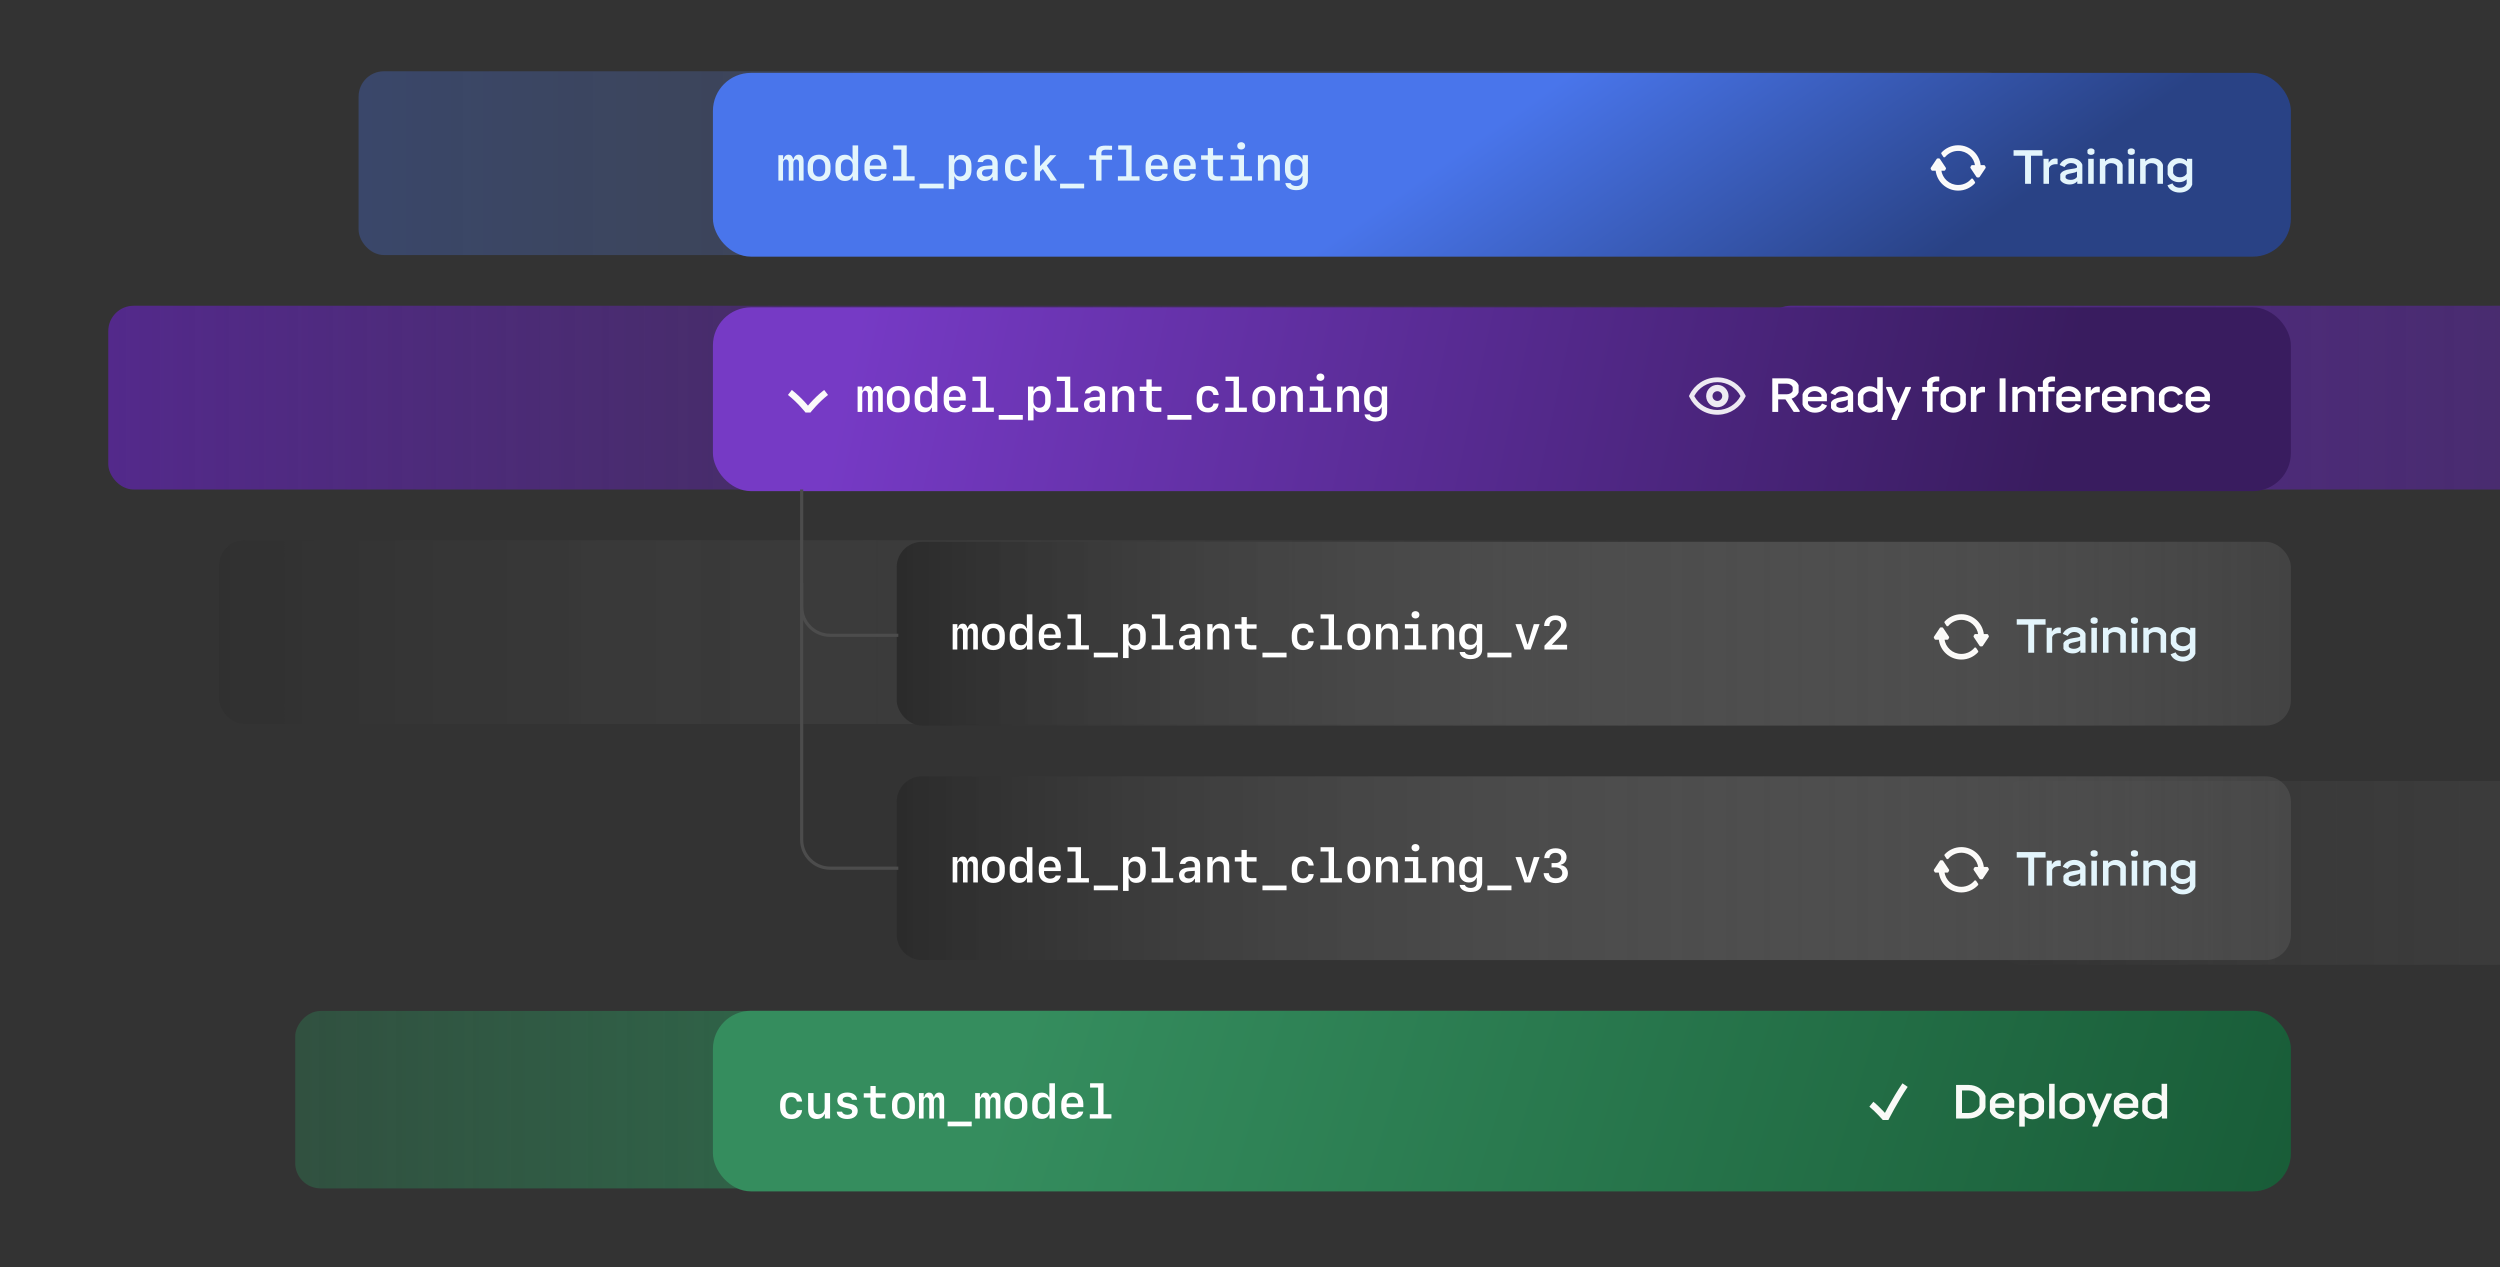 <svg width="789" height="400" viewBox="0 0 789 400" fill="none" xmlns="http://www.w3.org/2000/svg">
<rect x="0" y="0" width="789" height="400" fill="#333333" stroke="none"/>
<g clip-path="url(#clip0_14423_815)">
<rect x="69.17" y="170.492" width="454" height="58" rx="8" fill="url(#paint0_linear_14423_815)"/>
<path d="M1008.17 254.492C1008.17 250.074 1004.59 246.492 1000.17 246.492H638.17C633.752 246.492 630.17 250.074 630.17 254.492V296.492C630.17 300.91 633.752 304.492 638.17 304.492H1000.17C1004.59 304.492 1008.17 300.91 1008.17 296.492V254.492Z" fill="url(#paint1_linear_14423_815)"/>
<rect width="378" height="56" rx="8" transform="matrix(-1 0 0 1 471.17 319.057)" fill="url(#paint2_linear_14423_815)"/>
<rect x="113.17" y="22.492" width="521" height="58" rx="8" fill="url(#paint3_linear_14423_815)" fill-opacity="0.3"/>
<rect x="557.17" y="96.492" width="764" height="58" rx="8" fill="url(#paint4_linear_14423_815)"/>
<rect x="34.17" y="96.492" width="556" height="58" rx="8" fill="url(#paint5_linear_14423_815)"/>
<rect x="225" y="23" width="498" height="58" rx="12" fill="url(#paint6_linear_14423_815)"/>
<path d="M612.412 53.643C612.731 56.447 615.111 58.624 618 58.624C619.776 58.624 621.357 57.8 622.388 56.515L623.13 57.628C621.865 59.029 620.036 59.91 618 59.911C614.4 59.91 611.445 57.158 611.12 53.643H609.803L609.535 53.143L611.464 50.251H611.998L613.928 53.143L613.66 53.643H612.412ZM618 46.089C621.6 46.09 624.555 48.842 624.88 52.357H626.197L626.465 52.857L624.536 55.749H624.002L622.072 52.857L622.34 52.357H623.587C623.268 49.553 620.889 47.375 618 47.374C616.225 47.375 614.641 48.198 613.61 49.483L612.868 48.371C614.133 46.97 615.964 46.089 618 46.089Z" fill="#FFFEFC" fill-opacity="0.97"/>
<path d="M612.412 53.643V53.393L612.164 53.671L612.412 53.643ZM618 58.624L618 58.874L618 58.874L618 58.624ZM622.388 56.515L622.596 56.377L622.193 56.359L622.388 56.515ZM623.13 57.628L623.315 57.796L623.338 57.49L623.13 57.628ZM618 59.911L618 60.161L618 60.161L618 59.911ZM611.12 53.643L611.369 53.62L611.12 53.393V53.643ZM609.803 53.643L609.582 53.761L609.803 53.893V53.643ZM609.535 53.143L609.327 53.004L609.315 53.261L609.535 53.143ZM611.464 50.251V50.001L611.256 50.112L611.464 50.251ZM611.998 50.251L612.206 50.112L611.998 50.001V50.251ZM613.928 53.143L614.148 53.261L614.136 53.004L613.928 53.143ZM613.66 53.643V53.893L613.881 53.761L613.66 53.643ZM618 46.089L618 45.839L618 45.839L618 46.089ZM624.88 52.357L624.631 52.38L624.88 52.607V52.357ZM626.197 52.357L626.418 52.239L626.197 52.107V52.357ZM626.465 52.857L626.673 52.996L626.685 52.739L626.465 52.857ZM624.536 55.749V55.999L624.744 55.888L624.536 55.749ZM624.002 55.749L623.794 55.888L624.002 55.999V55.749ZM622.072 52.857L621.852 52.739L621.864 52.996L622.072 52.857ZM622.34 52.357V52.107L622.119 52.239L622.34 52.357ZM623.587 52.357V52.607L623.835 52.329L623.587 52.357ZM618 47.374L618 47.124L618 47.124L618 47.374ZM613.61 49.483L613.402 49.622L613.805 49.639L613.61 49.483ZM612.868 48.371L612.683 48.203L612.66 48.509L612.868 48.371ZM612.412 53.643L612.164 53.671C612.497 56.6 614.983 58.874 618 58.874L618 58.624L618 58.374C615.24 58.374 612.966 56.293 612.661 53.615L612.412 53.643ZM618 58.624L618 58.874C619.855 58.874 621.507 58.013 622.583 56.672L622.388 56.515L622.193 56.359C621.207 57.587 619.696 58.374 618 58.374L618 58.624ZM622.388 56.515L622.18 56.654L622.922 57.767L623.13 57.628L623.338 57.49L622.596 56.377L622.388 56.515ZM623.13 57.628L622.944 57.461C621.725 58.812 619.962 59.66 618 59.661L618 59.911L618 60.161C620.11 60.16 622.005 59.247 623.315 57.796L623.13 57.628ZM618 59.911L618 59.661C614.531 59.66 611.682 57.008 611.369 53.62L611.12 53.643L610.871 53.666C611.207 57.308 614.27 60.16 618 60.161L618 59.911ZM611.12 53.643V53.393H609.803V53.643V53.893H611.12V53.643ZM609.803 53.643L610.023 53.525L609.756 53.025L609.535 53.143L609.315 53.261L609.582 53.761L609.803 53.643ZM609.535 53.143L609.743 53.282L611.672 50.389L611.464 50.251L611.256 50.112L609.327 53.004L609.535 53.143ZM611.464 50.251V50.501H611.998V50.251V50.001H611.464V50.251ZM611.998 50.251L611.79 50.389L613.72 53.282L613.928 53.143L614.136 53.004L612.206 50.112L611.998 50.251ZM613.928 53.143L613.707 53.025L613.44 53.525L613.66 53.643L613.881 53.761L614.148 53.261L613.928 53.143ZM613.66 53.643V53.393H612.412V53.643V53.893H613.66V53.643ZM618 46.089L618 46.339C621.469 46.34 624.318 48.992 624.631 52.38L624.88 52.357L625.129 52.334C624.793 48.692 621.73 45.84 618 45.839L618 46.089ZM624.88 52.357V52.607H626.197V52.357V52.107H624.88V52.357ZM626.197 52.357L625.977 52.475L626.244 52.975L626.465 52.857L626.685 52.739L626.418 52.239L626.197 52.357ZM626.465 52.857L626.257 52.718L624.328 55.611L624.536 55.749L624.744 55.888L626.673 52.996L626.465 52.857ZM624.536 55.749V55.499H624.002V55.749V55.999H624.536V55.749ZM624.002 55.749L624.21 55.611L622.28 52.718L622.072 52.857L621.864 52.996L623.794 55.888L624.002 55.749ZM622.072 52.857L622.293 52.975L622.56 52.475L622.34 52.357L622.119 52.239L621.852 52.739L622.072 52.857ZM622.34 52.357V52.607H623.587V52.357V52.107H622.34V52.357ZM623.587 52.357L623.835 52.329C623.502 49.4 621.018 47.125 618 47.124L618 47.374L618 47.624C620.76 47.625 623.034 49.706 623.339 52.385L623.587 52.357ZM618 47.374L618 47.124C616.145 47.125 614.492 47.985 613.415 49.327L613.61 49.483L613.805 49.639C614.791 48.411 616.304 47.625 618 47.624L618 47.374ZM613.61 49.483L613.818 49.344L613.076 48.232L612.868 48.371L612.66 48.509L613.402 49.622L613.61 49.483ZM612.868 48.371L613.054 48.538C614.273 47.188 616.038 46.339 618 46.339L618 46.089L618 45.839C615.89 45.839 613.993 46.752 612.683 48.203L612.868 48.371Z" fill="#FFFEFC" fill-opacity="0.97"/>
<path d="M644.585 47.41V49.15H640.985V58H639.11V49.15H635.48V47.41H644.585ZM648.72 50.02C648.93 50.02 649.215 50.065 649.38 50.125V51.82H648.87C647.475 51.82 646.83 52.51 646.665 53.05V58H644.925V50.125H646.56V51.355C646.95 50.62 647.655 50.02 648.72 50.02ZM653.668 49.885C655.378 49.885 656.758 50.785 657.193 51.985V58H655.588V57.205C655.048 57.85 654.208 58.225 653.203 58.225C651.733 58.225 650.608 57.565 650.218 56.77V54.985C650.668 54.025 651.898 53.575 653.293 53.395C654.643 53.215 655.333 53.095 655.498 52.855V52.405C655.243 51.91 654.628 51.46 653.653 51.46C652.678 51.46 651.898 52.03 651.568 52.735L650.023 52.06C650.548 50.845 651.958 49.885 653.668 49.885ZM655.498 55.87V54.13C655.213 54.355 654.553 54.535 653.578 54.715C652.573 54.895 652.093 55.09 651.898 55.465V56.155C652.153 56.485 652.633 56.77 653.533 56.77C654.403 56.77 655.138 56.395 655.498 55.87ZM659.908 48.88C659.398 48.88 658.993 48.655 658.798 48.325V47.395C658.993 47.065 659.398 46.825 659.908 46.825C660.433 46.825 660.838 47.065 661.018 47.395V48.325C660.838 48.655 660.433 48.88 659.908 48.88ZM659.038 58V50.125H660.778V58H659.038ZM666.744 49.9C668.364 49.9 669.579 50.935 669.909 52.045V58H668.169V52.495C667.944 51.97 667.299 51.49 666.294 51.49C665.304 51.49 664.614 52.015 664.449 52.525V58H662.709V50.125H664.344V50.95C664.899 50.305 665.694 49.9 666.744 49.9ZM672.628 48.88C672.118 48.88 671.713 48.655 671.518 48.325V47.395C671.713 47.065 672.118 46.825 672.628 46.825C673.153 46.825 673.558 47.065 673.738 47.395V48.325C673.558 48.655 673.153 48.88 672.628 48.88ZM671.758 58V50.125H673.498V58H671.758ZM679.465 49.9C681.085 49.9 682.3 50.935 682.63 52.045V58H680.89V52.495C680.665 51.97 680.02 51.49 679.015 51.49C678.025 51.49 677.335 52.015 677.17 52.525V58H675.43V50.125H677.065V50.95C677.62 50.305 678.415 49.9 679.465 49.9ZM690.224 50.125H691.859V58.285C691.349 59.74 689.894 60.775 687.929 60.775C686.039 60.775 684.599 59.905 684.044 58.495L685.649 57.88C685.904 58.585 686.669 59.245 687.944 59.245C689.114 59.245 689.894 58.63 690.119 57.895V56.59C689.519 57.16 688.694 57.505 687.689 57.505C685.904 57.505 684.554 56.41 684.104 55.045V52.39C684.554 50.98 685.904 49.9 687.689 49.9C688.754 49.9 689.624 50.29 690.224 50.92V50.125ZM688.034 55.945C689.054 55.945 689.819 55.405 690.119 54.79V52.645C689.819 52.03 689.054 51.505 688.034 51.505C686.879 51.505 686.069 52.15 685.844 52.825V54.595C686.069 55.285 686.879 55.945 688.034 55.945Z" fill="#E3F5FC"/>
<path d="M253.613 50.906V57H252.148V51.448C252.148 50.716 251.833 50.298 251.292 50.298C250.728 50.298 250.376 50.774 250.376 51.529V57H248.918V51.448C248.918 50.709 248.611 50.298 248.062 50.298C247.49 50.298 247.124 50.774 247.124 51.529V57H245.659V48.98H247.153V50.181H247.336C247.52 49.31 248.083 48.819 248.853 48.819C249.6 48.819 250.112 49.295 250.281 50.137H250.464C250.647 49.317 251.24 48.819 252.024 48.819C253.064 48.819 253.613 49.544 253.613 50.906ZM258.509 57.161C256.297 57.161 254.898 55.784 254.898 53.602V52.378C254.898 50.196 256.297 48.819 258.509 48.819C260.721 48.819 262.12 50.196 262.12 52.378V53.602C262.12 55.784 260.721 57.161 258.509 57.161ZM258.509 50.232C257.322 50.232 256.582 51.089 256.582 52.474V53.506C256.582 54.891 257.322 55.748 258.509 55.748C259.695 55.748 260.435 54.891 260.435 53.506V52.474C260.435 51.089 259.695 50.232 258.509 50.232ZM266.641 57.124C264.803 57.124 263.66 55.835 263.66 53.697V52.269C263.66 50.137 264.803 48.841 266.641 48.841C267.799 48.841 268.626 49.361 268.927 50.291H269.073V45.882H270.831V57H269.102V55.682H268.956C268.619 56.619 267.806 57.124 266.641 57.124ZM267.257 55.638C268.399 55.638 269.11 54.854 269.11 53.594V52.342C269.11 51.075 268.399 50.291 267.257 50.291C266.107 50.291 265.396 51.082 265.396 52.342V53.594C265.396 54.854 266.107 55.638 267.257 55.638ZM278.158 54.825H279.777C279.586 56.202 278.224 57.161 276.429 57.161C274.144 57.161 272.826 55.85 272.826 53.565V52.312C272.826 50.21 274.239 48.819 276.371 48.819C278.48 48.819 279.791 50.203 279.791 52.43V53.404H274.503V53.792C274.503 55.015 275.258 55.806 276.422 55.806C277.308 55.806 277.989 55.418 278.158 54.825ZM276.342 50.166C275.192 50.166 274.503 50.95 274.503 52.261H278.136C278.136 50.958 277.462 50.166 276.342 50.166ZM288.656 57H281.83V55.638H284.46V47.244H281.918V45.882H286.159V55.638H288.656V57ZM297.8 59.468H290.197V57.974H297.8V59.468ZM303.611 48.848C305.456 48.848 306.599 50.145 306.599 52.276V53.704C306.599 55.843 305.456 57.139 303.611 57.139C302.454 57.139 301.633 56.612 301.333 55.689H301.186V59.688H299.429V48.98H301.157V50.298H301.304C301.641 49.361 302.454 48.848 303.611 48.848ZM303.003 50.342C301.86 50.342 301.15 51.126 301.15 52.386V53.645C301.15 54.905 301.86 55.689 303.003 55.689C304.153 55.689 304.863 54.898 304.863 53.645V52.386C304.863 51.126 304.153 50.342 303.003 50.342ZM310.769 57.132C309.246 57.132 308.228 56.165 308.228 54.715C308.228 53.279 309.268 52.43 311.187 52.312L313.194 52.195V51.522C313.194 50.694 312.659 50.225 311.721 50.225C310.938 50.225 310.367 50.562 310.191 51.148H308.521C308.667 49.764 309.964 48.848 311.765 48.848C313.75 48.848 314.878 49.822 314.878 51.536V57H313.26V55.879H313.106C312.718 56.678 311.861 57.132 310.769 57.132ZM311.319 55.74C312.403 55.74 313.194 55.044 313.194 54.078V53.345L311.443 53.44C310.44 53.499 309.92 53.902 309.92 54.612C309.92 55.308 310.462 55.74 311.319 55.74ZM324.132 51.653H322.462C322.322 50.738 321.685 50.232 320.755 50.232C319.554 50.232 318.895 51.097 318.895 52.671V53.287C318.895 54.861 319.554 55.726 320.755 55.726C321.693 55.726 322.315 55.242 322.462 54.356H324.132C323.948 56.15 322.725 57.161 320.77 57.161C318.477 57.161 317.181 55.828 317.181 53.44V52.518C317.181 50.137 318.477 48.797 320.77 48.797C322.733 48.797 323.941 49.815 324.132 51.653ZM328.331 52.356L331.407 48.98H333.392L330.367 52.247L333.597 57H331.612L329.122 53.338L328.221 54.231V57H326.522V45.882H328.221V52.356H328.331ZM342.162 59.468H334.56V57.974H342.162V59.468ZM345.937 57V50.408H343.791V49.031H345.937V48.365C345.937 46.658 346.83 45.955 348.925 45.955C349.225 45.955 350.793 45.984 350.961 46.006V47.288C350.734 47.266 349.255 47.244 348.962 47.244C348.068 47.244 347.607 47.596 347.607 48.277V49.031H350.961V50.408H347.636V57H345.937ZM359.636 57H352.81V55.638H355.439V47.244H352.898V45.882H357.138V55.638H359.636V57ZM366.883 54.825H368.501C368.311 56.202 366.948 57.161 365.154 57.161C362.869 57.161 361.55 55.85 361.55 53.565V52.312C361.55 50.21 362.964 48.819 365.095 48.819C367.205 48.819 368.516 50.203 368.516 52.43V53.404H363.228V53.792C363.228 55.015 363.982 55.806 365.147 55.806C366.033 55.806 366.714 55.418 366.883 54.825ZM365.066 50.166C363.916 50.166 363.228 50.95 363.228 52.261H366.861C366.861 50.958 366.187 50.166 365.066 50.166ZM375.755 54.825H377.374C377.183 56.202 375.821 57.161 374.026 57.161C371.741 57.161 370.423 55.85 370.423 53.565V52.312C370.423 50.21 371.837 48.819 373.968 48.819C376.077 48.819 377.388 50.203 377.388 52.43V53.404H372.1V53.792C372.1 55.015 372.855 55.806 374.019 55.806C374.905 55.806 375.587 55.418 375.755 54.825ZM373.939 50.166C372.789 50.166 372.1 50.95 372.1 52.261H375.733C375.733 50.958 375.059 50.166 373.939 50.166ZM381.178 46.739H382.848V49.031H385.946V50.408H382.877V54.532C382.877 55.242 383.382 55.638 384.291 55.638C384.583 55.638 385.741 55.63 385.88 55.616V56.978C385.748 57 384.4 57.022 384.159 57.022C382.049 57.022 381.178 56.304 381.178 54.524V50.408H379.068V49.031H381.178V46.739ZM391.72 47.2C390.995 47.2 390.482 46.724 390.482 46.036C390.482 45.347 390.995 44.871 391.72 44.871C392.453 44.871 392.965 45.347 392.965 46.036C392.965 46.724 392.453 47.2 391.72 47.2ZM395.126 57H388.3V55.638H390.944V50.342H388.388V48.98H392.606V55.638H395.126V57ZM397.004 57V48.98H398.652V50.35H398.769C399.179 49.368 400.065 48.819 401.244 48.819C402.988 48.819 403.932 49.859 403.932 51.8V57H402.226V52.217C402.226 50.928 401.699 50.313 400.6 50.313C399.457 50.313 398.71 51.111 398.71 52.327V57H397.004ZM409.113 60.018C407.121 60.018 405.803 59.161 405.656 57.776H407.326C407.473 58.355 408.183 58.728 409.135 58.728C410.388 58.728 411.069 58.128 411.069 57.007V55.557H410.923C410.637 56.443 409.714 57.007 408.535 57.007C406.682 57.007 405.532 55.696 405.532 53.58V52.269C405.532 50.137 406.696 48.841 408.601 48.841C409.765 48.841 410.659 49.398 410.952 50.291H411.098V48.98H412.776V56.993C412.776 58.875 411.391 60.018 409.113 60.018ZM407.268 53.47C407.268 54.722 408.008 55.52 409.165 55.52C410.315 55.52 411.054 54.722 411.054 53.47V52.342C411.054 51.089 410.315 50.291 409.165 50.291C408.008 50.291 407.268 51.089 407.268 52.342V53.47Z" fill="#E3F5FC"/>
<rect x="225" y="97" width="498" height="58" rx="12" fill="url(#paint7_linear_14423_815)"/>
<rect x="283" y="171" width="440" height="58" rx="8" fill="url(#paint8_linear_14423_815)"/>
<path d="M565.425 125.83L567.975 129.625V130H566.085L563.49 126.055H561.195V130H559.335V119.41H564.075C565.755 119.41 567.21 120.385 567.645 121.6V123.865C567.33 124.705 566.49 125.47 565.425 125.83ZM561.195 121.09V124.435H563.91C564.78 124.435 565.5 124 565.77 123.4V122.14C565.5 121.54 564.78 121.09 563.91 121.09H561.195ZM575.034 127.36L576.624 127.99C575.994 129.37 574.599 130.24 572.784 130.24C570.849 130.24 569.364 129.115 568.884 127.675V124.435C569.364 122.995 570.819 121.885 572.739 121.885C574.629 121.885 576.069 122.995 576.564 124.435V126.64H570.594V127.3C570.804 127.99 571.629 128.695 572.799 128.695C574.014 128.695 574.719 128.08 575.034 127.36ZM572.724 123.415C571.614 123.415 570.804 124.09 570.594 124.795V125.245H574.854V124.795C574.629 124.09 573.849 123.415 572.724 123.415ZM581.326 121.885C583.036 121.885 584.416 122.785 584.851 123.985V130H583.246V129.205C582.706 129.85 581.866 130.225 580.861 130.225C579.391 130.225 578.266 129.565 577.876 128.77V126.985C578.326 126.025 579.556 125.575 580.951 125.395C582.301 125.215 582.991 125.095 583.156 124.855V124.405C582.901 123.91 582.286 123.46 581.311 123.46C580.336 123.46 579.556 124.03 579.226 124.735L577.681 124.06C578.206 122.845 579.616 121.885 581.326 121.885ZM583.156 127.87V126.13C582.871 126.355 582.211 126.535 581.236 126.715C580.231 126.895 579.751 127.09 579.556 127.465V128.155C579.811 128.485 580.291 128.77 581.191 128.77C582.061 128.77 582.796 128.395 583.156 127.87ZM592.456 119.05H594.196V130H592.546V129.145C591.946 129.82 591.076 130.24 589.996 130.24C588.196 130.24 586.816 129.1 586.351 127.675V124.435C586.816 123.01 588.196 121.885 589.996 121.885C591.031 121.885 591.871 122.26 592.456 122.86V119.05ZM592.456 127.525V124.6C592.111 124 591.331 123.49 590.311 123.49C589.156 123.49 588.331 124.18 588.091 124.885V127.24C588.331 127.945 589.156 128.65 590.311 128.65C591.331 128.65 592.111 128.125 592.456 127.525ZM601.405 122.125H603.07V122.485L598.615 132.55H596.98V132.175L598.21 129.385L595.27 122.485V122.125H596.98L599.14 127.27L601.405 122.125ZM611.339 120.355C610.529 120.355 610.109 120.67 609.929 121.06V122.125H611.894V123.55H609.929V130H608.189V123.55H606.629V122.125H608.189V120.325C608.684 119.32 609.749 118.81 611.069 118.81C611.384 118.81 611.774 118.84 612.044 118.9V120.355H611.339ZM616.426 130.24C614.476 130.24 612.946 129.13 612.436 127.675V124.435C612.946 122.995 614.476 121.885 616.426 121.885C618.391 121.885 619.921 122.995 620.416 124.435V127.675C619.921 129.13 618.391 130.24 616.426 130.24ZM616.426 128.65C617.581 128.65 618.451 127.945 618.676 127.24V124.885C618.451 124.18 617.581 123.475 616.426 123.475C615.271 123.475 614.416 124.18 614.176 124.885V127.24C614.416 127.945 615.271 128.65 616.426 128.65ZM625.8 122.02C626.01 122.02 626.295 122.065 626.46 122.125V123.82H625.95C624.555 123.82 623.91 124.51 623.745 125.05V130H622.005V122.125H623.64V123.355C624.03 122.62 624.735 122.02 625.8 122.02ZM631.083 130V119.41H632.958V130H631.083ZM639.122 121.9C640.742 121.9 641.957 122.935 642.287 124.045V130H640.547V124.495C640.322 123.97 639.677 123.49 638.672 123.49C637.682 123.49 636.992 124.015 636.827 124.525V130H635.087V122.125H636.722V122.95C637.277 122.305 638.072 121.9 639.122 121.9ZM647.874 120.355C647.064 120.355 646.644 120.67 646.464 121.06V122.125H648.429V123.55H646.464V130H644.724V123.55H643.164V122.125H644.724V120.325C645.219 119.32 646.284 118.81 647.604 118.81C647.919 118.81 648.309 118.84 648.579 118.9V120.355H647.874ZM655.122 127.36L656.712 127.99C656.082 129.37 654.687 130.24 652.872 130.24C650.937 130.24 649.452 129.115 648.972 127.675V124.435C649.452 122.995 650.907 121.885 652.827 121.885C654.717 121.885 656.157 122.995 656.652 124.435V126.64H650.682V127.3C650.892 127.99 651.717 128.695 652.887 128.695C654.102 128.695 654.807 128.08 655.122 127.36ZM652.812 123.415C651.702 123.415 650.892 124.09 650.682 124.795V125.245H654.942V124.795C654.717 124.09 653.937 123.415 652.812 123.415ZM662.028 122.02C662.238 122.02 662.523 122.065 662.688 122.125V123.82H662.178C660.783 123.82 660.138 124.51 659.973 125.05V130H658.233V122.125H659.868V123.355C660.258 122.62 660.963 122.02 662.028 122.02ZM669.542 127.36L671.132 127.99C670.502 129.37 669.107 130.24 667.292 130.24C665.357 130.24 663.872 129.115 663.392 127.675V124.435C663.872 122.995 665.327 121.885 667.247 121.885C669.137 121.885 670.577 122.995 671.072 124.435V126.64H665.102V127.3C665.312 127.99 666.137 128.695 667.307 128.695C668.522 128.695 669.227 128.08 669.542 127.36ZM667.232 123.415C666.122 123.415 665.312 124.09 665.102 124.795V125.245H669.362V124.795C669.137 124.09 668.357 123.415 667.232 123.415ZM676.687 121.9C678.307 121.9 679.522 122.935 679.852 124.045V130H678.112V124.495C677.887 123.97 677.242 123.49 676.237 123.49C675.247 123.49 674.557 124.015 674.392 124.525V130H672.652V122.125H674.287V122.95C674.842 122.305 675.637 121.9 676.687 121.9ZM685.271 130.24C683.306 130.24 681.836 129.13 681.356 127.675V124.435C681.836 122.995 683.306 121.885 685.271 121.885C687.011 121.885 688.391 122.755 688.976 124.12L687.386 124.825C687.116 124.165 686.381 123.475 685.271 123.475C684.101 123.475 683.321 124.18 683.096 124.885V127.24C683.321 127.945 684.101 128.65 685.271 128.65C686.381 128.65 687.101 127.975 687.386 127.3L688.976 127.99C688.391 129.37 687.011 130.24 685.271 130.24ZM695.925 127.36L697.515 127.99C696.885 129.37 695.49 130.24 693.675 130.24C691.74 130.24 690.255 129.115 689.775 127.675V124.435C690.255 122.995 691.71 121.885 693.63 121.885C695.52 121.885 696.96 122.995 697.455 124.435V126.64H691.485V127.3C691.695 127.99 692.52 128.695 693.69 128.695C694.905 128.695 695.61 128.08 695.925 127.36ZM693.615 123.415C692.505 123.415 691.695 124.09 691.485 124.795V125.245H695.745V124.795C695.52 124.09 694.74 123.415 693.615 123.415Z" fill="white"/>
<path d="M278.613 123.906V130H277.148V124.448C277.148 123.716 276.833 123.298 276.292 123.298C275.728 123.298 275.376 123.774 275.376 124.529V130H273.918V124.448C273.918 123.708 273.611 123.298 273.062 123.298C272.49 123.298 272.124 123.774 272.124 124.529V130H270.659V121.98H272.153V123.181H272.336C272.52 122.31 273.083 121.819 273.853 121.819C274.6 121.819 275.112 122.295 275.281 123.137H275.464C275.647 122.317 276.24 121.819 277.024 121.819C278.064 121.819 278.613 122.544 278.613 123.906ZM283.509 130.161C281.297 130.161 279.898 128.784 279.898 126.602V125.378C279.898 123.196 281.297 121.819 283.509 121.819C285.721 121.819 287.12 123.196 287.12 125.378V126.602C287.12 128.784 285.721 130.161 283.509 130.161ZM283.509 123.232C282.322 123.232 281.582 124.089 281.582 125.474V126.506C281.582 127.891 282.322 128.748 283.509 128.748C284.695 128.748 285.435 127.891 285.435 126.506V125.474C285.435 124.089 284.695 123.232 283.509 123.232ZM291.641 130.125C289.803 130.125 288.66 128.835 288.66 126.697V125.269C288.66 123.137 289.803 121.841 291.641 121.841C292.799 121.841 293.626 122.361 293.927 123.291H294.073V118.882H295.831V130H294.102V128.682H293.956C293.619 129.619 292.806 130.125 291.641 130.125ZM292.257 128.638C293.399 128.638 294.11 127.854 294.11 126.594V125.342C294.11 124.075 293.399 123.291 292.257 123.291C291.107 123.291 290.396 124.082 290.396 125.342V126.594C290.396 127.854 291.107 128.638 292.257 128.638ZM303.158 127.825H304.777C304.586 129.202 303.224 130.161 301.429 130.161C299.144 130.161 297.826 128.85 297.826 126.565V125.312C297.826 123.21 299.239 121.819 301.371 121.819C303.48 121.819 304.791 123.203 304.791 125.43V126.404H299.503V126.792C299.503 128.015 300.258 128.806 301.422 128.806C302.308 128.806 302.989 128.418 303.158 127.825ZM301.342 123.167C300.192 123.167 299.503 123.95 299.503 125.261H303.136C303.136 123.958 302.462 123.167 301.342 123.167ZM313.656 130H306.83V128.638H309.46V120.244H306.918V118.882H311.159V128.638H313.656V130ZM322.8 132.468H315.197V130.974H322.8V132.468ZM328.611 121.848C330.456 121.848 331.599 123.145 331.599 125.276V126.704C331.599 128.843 330.456 130.139 328.611 130.139C327.454 130.139 326.633 129.612 326.333 128.689H326.186V132.688H324.429V121.98H326.157V123.298H326.304C326.641 122.361 327.454 121.848 328.611 121.848ZM328.003 123.342C326.86 123.342 326.15 124.126 326.15 125.386V126.646C326.15 127.905 326.86 128.689 328.003 128.689C329.153 128.689 329.863 127.898 329.863 126.646V125.386C329.863 124.126 329.153 123.342 328.003 123.342ZM340.274 130H333.448V128.638H336.077V120.244H333.535V118.882H337.776V128.638H340.274V130ZM344.642 130.132C343.118 130.132 342.1 129.165 342.1 127.715C342.1 126.279 343.14 125.43 345.059 125.312L347.066 125.195V124.521C347.066 123.694 346.531 123.225 345.594 123.225C344.81 123.225 344.239 123.562 344.063 124.148H342.393C342.54 122.764 343.836 121.848 345.638 121.848C347.623 121.848 348.751 122.822 348.751 124.536V130H347.132V128.879H346.978C346.59 129.678 345.733 130.132 344.642 130.132ZM345.191 128.74C346.275 128.74 347.066 128.044 347.066 127.078V126.345L345.316 126.44C344.312 126.499 343.792 126.902 343.792 127.612C343.792 128.308 344.334 128.74 345.191 128.74ZM351.024 130V121.98H352.672V123.35H352.789C353.199 122.368 354.086 121.819 355.265 121.819C357.008 121.819 357.953 122.859 357.953 124.8V130H356.246V125.217C356.246 123.928 355.719 123.313 354.62 123.313C353.478 123.313 352.731 124.111 352.731 125.327V130H351.024ZM361.815 119.739H363.485V122.031H366.583V123.408H363.515V127.532C363.515 128.242 364.02 128.638 364.928 128.638C365.221 128.638 366.378 128.63 366.518 128.616V129.978C366.386 130 365.038 130.022 364.796 130.022C362.687 130.022 361.815 129.304 361.815 127.524V123.408H359.706V122.031H361.815V119.739ZM376.035 132.468H368.432V130.974H376.035V132.468ZM384.621 124.653H382.951C382.812 123.738 382.175 123.232 381.245 123.232C380.044 123.232 379.385 124.097 379.385 125.671V126.287C379.385 127.861 380.044 128.726 381.245 128.726C382.182 128.726 382.805 128.242 382.951 127.356H384.621C384.438 129.15 383.215 130.161 381.26 130.161C378.967 130.161 377.671 128.828 377.671 126.44V125.518C377.671 123.137 378.967 121.797 381.26 121.797C383.222 121.797 384.431 122.815 384.621 124.653ZM393.508 130H386.682V128.638H389.312V120.244H386.77V118.882H391.011V128.638H393.508V130ZM398.851 130.161C396.639 130.161 395.24 128.784 395.24 126.602V125.378C395.24 123.196 396.639 121.819 398.851 121.819C401.063 121.819 402.462 123.196 402.462 125.378V126.602C402.462 128.784 401.063 130.161 398.851 130.161ZM398.851 123.232C397.664 123.232 396.924 124.089 396.924 125.474V126.506C396.924 127.891 397.664 128.748 398.851 128.748C400.037 128.748 400.777 127.891 400.777 126.506V125.474C400.777 124.089 400.037 123.232 398.851 123.232ZM404.259 130V121.98H405.907V123.35H406.024C406.434 122.368 407.32 121.819 408.5 121.819C410.243 121.819 411.188 122.859 411.188 124.8V130H409.481V125.217C409.481 123.928 408.954 123.313 407.855 123.313C406.712 123.313 405.965 124.111 405.965 125.327V130H404.259ZM416.72 120.2C415.995 120.2 415.482 119.724 415.482 119.036C415.482 118.347 415.995 117.871 416.72 117.871C417.453 117.871 417.965 118.347 417.965 119.036C417.965 119.724 417.453 120.2 416.72 120.2ZM420.126 130H413.3V128.638H415.944V123.342H413.388V121.98H417.606V128.638H420.126V130ZM422.004 130V121.98H423.652V123.35H423.769C424.179 122.368 425.065 121.819 426.244 121.819C427.988 121.819 428.932 122.859 428.932 124.8V130H427.226V125.217C427.226 123.928 426.699 123.313 425.6 123.313C424.457 123.313 423.71 124.111 423.71 125.327V130H422.004ZM434.113 133.018C432.121 133.018 430.803 132.161 430.656 130.776H432.326C432.473 131.355 433.183 131.729 434.135 131.729C435.388 131.729 436.069 131.128 436.069 130.007V128.557H435.923C435.637 129.443 434.714 130.007 433.535 130.007C431.682 130.007 430.532 128.696 430.532 126.58V125.269C430.532 123.137 431.696 121.841 433.601 121.841C434.765 121.841 435.659 122.397 435.952 123.291H436.098V121.98H437.776V129.993C437.776 131.875 436.391 133.018 434.113 133.018ZM432.268 126.47C432.268 127.722 433.008 128.521 434.165 128.521C435.315 128.521 436.054 127.722 436.054 126.47V125.342C436.054 124.089 435.315 123.291 434.165 123.291C433.008 123.291 432.268 124.089 432.268 125.342V126.47Z" fill="white"/>
<path d="M308.613 198.906V205H307.148V199.448C307.148 198.716 306.833 198.298 306.292 198.298C305.728 198.298 305.376 198.774 305.376 199.529V205H303.918V199.448C303.918 198.708 303.611 198.298 303.062 198.298C302.49 198.298 302.124 198.774 302.124 199.529V205H300.659V196.98H302.153V198.181H302.336C302.52 197.31 303.083 196.819 303.853 196.819C304.6 196.819 305.112 197.295 305.281 198.137H305.464C305.647 197.317 306.24 196.819 307.024 196.819C308.064 196.819 308.613 197.544 308.613 198.906ZM313.509 205.161C311.297 205.161 309.898 203.784 309.898 201.602V200.378C309.898 198.196 311.297 196.819 313.509 196.819C315.721 196.819 317.12 198.196 317.12 200.378V201.602C317.12 203.784 315.721 205.161 313.509 205.161ZM313.509 198.232C312.322 198.232 311.582 199.089 311.582 200.474V201.506C311.582 202.891 312.322 203.748 313.509 203.748C314.695 203.748 315.435 202.891 315.435 201.506V200.474C315.435 199.089 314.695 198.232 313.509 198.232ZM321.641 205.125C319.803 205.125 318.66 203.835 318.66 201.697V200.269C318.66 198.137 319.803 196.841 321.641 196.841C322.799 196.841 323.626 197.361 323.927 198.291H324.073V193.882H325.831V205H324.102V203.682H323.956C323.619 204.619 322.806 205.125 321.641 205.125ZM322.257 203.638C323.399 203.638 324.11 202.854 324.11 201.594V200.342C324.11 199.075 323.399 198.291 322.257 198.291C321.107 198.291 320.396 199.082 320.396 200.342V201.594C320.396 202.854 321.107 203.638 322.257 203.638ZM333.158 202.825H334.777C334.586 204.202 333.224 205.161 331.429 205.161C329.144 205.161 327.826 203.85 327.826 201.565V200.312C327.826 198.21 329.239 196.819 331.371 196.819C333.48 196.819 334.791 198.203 334.791 200.43V201.404H329.503V201.792C329.503 203.015 330.258 203.806 331.422 203.806C332.308 203.806 332.989 203.418 333.158 202.825ZM331.342 198.167C330.192 198.167 329.503 198.95 329.503 200.261H333.136C333.136 198.958 332.462 198.167 331.342 198.167ZM343.656 205H336.83V203.638H339.46V195.244H336.918V193.882H341.159V203.638H343.656V205ZM352.8 207.468H345.197V205.974H352.8V207.468ZM358.611 196.848C360.456 196.848 361.599 198.145 361.599 200.276V201.704C361.599 203.843 360.456 205.139 358.611 205.139C357.454 205.139 356.633 204.612 356.333 203.689H356.186V207.688H354.429V196.98H356.157V198.298H356.304C356.641 197.361 357.454 196.848 358.611 196.848ZM358.003 198.342C356.86 198.342 356.15 199.126 356.15 200.386V201.646C356.15 202.905 356.86 203.689 358.003 203.689C359.153 203.689 359.863 202.898 359.863 201.646V200.386C359.863 199.126 359.153 198.342 358.003 198.342ZM370.274 205H363.448V203.638H366.077V195.244H363.535V193.882H367.776V203.638H370.274V205ZM374.642 205.132C373.118 205.132 372.1 204.165 372.1 202.715C372.1 201.279 373.14 200.43 375.059 200.312L377.066 200.195V199.521C377.066 198.694 376.531 198.225 375.594 198.225C374.81 198.225 374.239 198.562 374.063 199.148H372.393C372.54 197.764 373.836 196.848 375.638 196.848C377.623 196.848 378.751 197.822 378.751 199.536V205H377.132V203.879H376.978C376.59 204.678 375.733 205.132 374.642 205.132ZM375.191 203.74C376.275 203.74 377.066 203.044 377.066 202.078V201.345L375.316 201.44C374.312 201.499 373.792 201.902 373.792 202.612C373.792 203.308 374.334 203.74 375.191 203.74ZM381.024 205V196.98H382.672V198.35H382.789C383.199 197.368 384.086 196.819 385.265 196.819C387.008 196.819 387.953 197.859 387.953 199.8V205H386.246V200.217C386.246 198.928 385.719 198.313 384.62 198.313C383.478 198.313 382.731 199.111 382.731 200.327V205H381.024ZM391.815 194.739H393.485V197.031H396.583V198.408H393.515V202.532C393.515 203.242 394.02 203.638 394.928 203.638C395.221 203.638 396.378 203.63 396.518 203.616V204.978C396.386 205 395.038 205.022 394.796 205.022C392.687 205.022 391.815 204.304 391.815 202.524V198.408H389.706V197.031H391.815V194.739ZM406.035 207.468H398.432V205.974H406.035V207.468ZM414.621 199.653H412.951C412.812 198.738 412.175 198.232 411.245 198.232C410.044 198.232 409.385 199.097 409.385 200.671V201.287C409.385 202.861 410.044 203.726 411.245 203.726C412.182 203.726 412.805 203.242 412.951 202.356H414.621C414.438 204.15 413.215 205.161 411.26 205.161C408.967 205.161 407.671 203.828 407.671 201.44V200.518C407.671 198.137 408.967 196.797 411.26 196.797C413.222 196.797 414.431 197.815 414.621 199.653ZM423.508 205H416.682V203.638H419.312V195.244H416.77V193.882H421.011V203.638H423.508V205ZM428.851 205.161C426.639 205.161 425.24 203.784 425.24 201.602V200.378C425.24 198.196 426.639 196.819 428.851 196.819C431.063 196.819 432.462 198.196 432.462 200.378V201.602C432.462 203.784 431.063 205.161 428.851 205.161ZM428.851 198.232C427.664 198.232 426.924 199.089 426.924 200.474V201.506C426.924 202.891 427.664 203.748 428.851 203.748C430.037 203.748 430.777 202.891 430.777 201.506V200.474C430.777 199.089 430.037 198.232 428.851 198.232ZM434.259 205V196.98H435.907V198.35H436.024C436.434 197.368 437.32 196.819 438.5 196.819C440.243 196.819 441.188 197.859 441.188 199.8V205H439.481V200.217C439.481 198.928 438.954 198.313 437.855 198.313C436.712 198.313 435.965 199.111 435.965 200.327V205H434.259ZM446.72 195.2C445.995 195.2 445.482 194.724 445.482 194.036C445.482 193.347 445.995 192.871 446.72 192.871C447.453 192.871 447.965 193.347 447.965 194.036C447.965 194.724 447.453 195.2 446.72 195.2ZM450.126 205H443.3V203.638H445.944V198.342H443.388V196.98H447.606V203.638H450.126V205ZM452.004 205V196.98H453.652V198.35H453.769C454.179 197.368 455.065 196.819 456.244 196.819C457.988 196.819 458.932 197.859 458.932 199.8V205H457.226V200.217C457.226 198.928 456.699 198.313 455.6 198.313C454.457 198.313 453.71 199.111 453.71 200.327V205H452.004ZM464.113 208.018C462.121 208.018 460.803 207.161 460.656 205.776H462.326C462.473 206.355 463.183 206.729 464.135 206.729C465.388 206.729 466.069 206.128 466.069 205.007V203.557H465.923C465.637 204.443 464.714 205.007 463.535 205.007C461.682 205.007 460.532 203.696 460.532 201.58V200.269C460.532 198.137 461.696 196.841 463.601 196.841C464.765 196.841 465.659 197.397 465.952 198.291H466.098V196.98H467.776V204.993C467.776 206.875 466.391 208.018 464.113 208.018ZM462.268 201.47C462.268 202.722 463.008 203.521 464.165 203.521C465.315 203.521 466.054 202.722 466.054 201.47V200.342C466.054 199.089 465.315 198.291 464.165 198.291C463.008 198.291 462.268 199.089 462.268 200.342V201.47ZM477.014 207.468H469.412V205.974H477.014V207.468ZM478.277 196.98H480.108L482.049 203.308H482.166L484.085 196.98H485.894L483.052 205H481.133L478.277 196.98ZM487.332 197.529C487.332 195.574 488.805 194.219 490.907 194.219C492.994 194.219 494.408 195.442 494.408 197.244C494.408 198.372 493.844 199.316 492.1 201.082L489.867 203.359V203.491H494.576V205H487.428V203.777L490.921 200.137C492.32 198.665 492.679 198.108 492.679 197.346C492.679 196.335 491.954 195.676 490.855 195.676C489.735 195.676 488.995 196.416 488.995 197.522V197.573H487.332V197.529Z" fill="white"/>
<path d="M542.365 119.114C546.1 119.251 549.296 121.489 550.812 124.677L550.964 125L550.812 125.322C549.296 128.51 546.1 130.749 542.365 130.886L542.002 130.893C538.111 130.893 534.755 128.614 533.191 125.322L533.039 125L533.191 124.677C534.756 121.386 538.112 119.107 542.002 119.107L542.365 119.114ZM542.002 120.607C538.841 120.607 536.094 122.386 534.709 125C536.094 127.614 538.841 129.393 542.002 129.393C545.163 129.393 547.908 127.613 549.293 125C547.907 122.386 545.163 120.607 542.002 120.607ZM542.182 121.469C544.05 121.564 545.535 123.109 545.535 125L545.53 125.182C545.435 127.05 543.891 128.535 542 128.536L541.817 128.531C540.01 128.439 538.56 126.99 538.469 125.182L538.464 125C538.464 123.048 540.047 121.465 542 121.464L542.182 121.469ZM542 123.464C541.152 123.465 540.464 124.152 540.464 125C540.464 125.848 541.152 126.535 542 126.536C542.848 126.535 543.535 125.848 543.535 125C543.535 124.152 542.848 123.465 542 123.464Z" fill="white" fill-opacity="0.9"/>
<rect x="225" y="319" width="498" height="57" rx="12" fill="url(#paint9_linear_14423_815)"/>
<path d="M621.31 342.41C623.875 342.41 625.99 343.91 626.62 345.875V349.535C625.99 351.5 623.875 353 621.31 353H617.335V342.41H621.31ZM624.73 349.04V346.37C624.385 345.17 622.975 344.15 621.31 344.15H619.21V351.26H621.31C622.975 351.26 624.385 350.24 624.73 349.04ZM634.162 350.36L635.752 350.99C635.122 352.37 633.727 353.24 631.912 353.24C629.977 353.24 628.492 352.115 628.012 350.675V347.435C628.492 345.995 629.947 344.885 631.867 344.885C633.757 344.885 635.197 345.995 635.692 347.435V349.64H629.722V350.3C629.932 350.99 630.757 351.695 631.927 351.695C633.142 351.695 633.847 351.08 634.162 350.36ZM631.852 346.415C630.742 346.415 629.932 347.09 629.722 347.795V348.245H633.982V347.795C633.757 347.09 632.977 346.415 631.852 346.415ZM641.473 344.9C643.258 344.9 644.653 346.01 645.103 347.45V350.675C644.653 352.115 643.258 353.24 641.473 353.24C640.453 353.24 639.613 352.865 639.013 352.265V355.55H637.273V345.125H638.908V345.98C639.508 345.305 640.378 344.9 641.473 344.9ZM643.363 350.24V347.9C643.138 347.195 642.313 346.505 641.158 346.505C640.123 346.505 639.343 347.015 639.013 347.615V350.525C639.343 351.125 640.123 351.65 641.158 351.65C642.313 351.65 643.138 350.945 643.363 350.24ZM646.702 353V342.05H648.442V353H646.702ZM654.005 353.24C652.055 353.24 650.525 352.13 650.015 350.675V347.435C650.525 345.995 652.055 344.885 654.005 344.885C655.97 344.885 657.5 345.995 657.995 347.435V350.675C657.5 352.13 655.97 353.24 654.005 353.24ZM654.005 351.65C655.16 351.65 656.03 350.945 656.255 350.24V347.885C656.03 347.18 655.16 346.475 654.005 346.475C652.85 346.475 651.995 347.18 651.755 347.885V350.24C651.995 350.945 652.85 351.65 654.005 351.65ZM664.806 345.125H666.471V345.485L662.016 355.55H660.381V355.175L661.611 352.385L658.671 345.485V345.125H660.381L662.541 350.27L664.806 345.125ZM673.295 350.36L674.885 350.99C674.255 352.37 672.86 353.24 671.045 353.24C669.11 353.24 667.625 352.115 667.145 350.675V347.435C667.625 345.995 669.08 344.885 671 344.885C672.89 344.885 674.33 345.995 674.825 347.435V349.64H668.855V350.3C669.065 350.99 669.89 351.695 671.06 351.695C672.275 351.695 672.98 351.08 673.295 350.36ZM670.985 346.415C669.875 346.415 669.065 347.09 668.855 347.795V348.245H673.115V347.795C672.89 347.09 672.11 346.415 670.985 346.415ZM682.196 342.05H683.936V353H682.286V352.145C681.686 352.82 680.816 353.24 679.736 353.24C677.936 353.24 676.556 352.1 676.091 350.675V347.435C676.556 346.01 677.936 344.885 679.736 344.885C680.771 344.885 681.611 345.26 682.196 345.86V342.05ZM682.196 350.525V347.6C681.851 347 681.071 346.49 680.051 346.49C678.896 346.49 678.071 347.18 677.831 347.885V350.24C678.071 350.945 678.896 351.65 680.051 351.65C681.071 351.65 681.851 351.125 682.196 350.525Z" fill="#FFFEFC" fill-opacity="0.97"/>
<path d="M253.152 347.653H251.482C251.343 346.738 250.706 346.232 249.775 346.232C248.574 346.232 247.915 347.097 247.915 348.671V349.287C247.915 350.861 248.574 351.726 249.775 351.726C250.713 351.726 251.335 351.242 251.482 350.356H253.152C252.969 352.15 251.746 353.161 249.79 353.161C247.498 353.161 246.201 351.828 246.201 349.44V348.518C246.201 346.137 247.498 344.797 249.79 344.797C251.753 344.797 252.961 345.815 253.152 347.653ZM261.973 344.98V353H260.325V351.63H260.208C259.798 352.612 258.912 353.161 257.732 353.161C255.989 353.161 255.044 352.121 255.044 350.173V344.98H256.751V349.763C256.751 351.052 257.278 351.66 258.377 351.66C259.519 351.66 260.267 350.869 260.267 349.653V344.98H261.973ZM264.261 347.25C264.261 345.756 265.492 344.804 267.388 344.804C269.227 344.804 270.391 345.654 270.501 347.097H268.89C268.773 346.496 268.194 346.123 267.367 346.123C266.51 346.123 265.946 346.518 265.946 347.119C265.946 347.631 266.312 347.924 267.183 348.115L268.377 348.371C269.981 348.715 270.692 349.396 270.692 350.598C270.692 352.158 269.41 353.161 267.396 353.161C265.433 353.161 264.188 352.29 264.071 350.839H265.763C265.909 351.469 266.517 351.828 267.425 351.828C268.355 351.828 268.941 351.418 268.941 350.795C268.941 350.268 268.604 349.997 267.689 349.799L266.488 349.536C265.008 349.206 264.261 348.444 264.261 347.25ZM274.708 342.739H276.378V345.031H279.476V346.408H276.407V350.532C276.407 351.242 276.913 351.638 277.821 351.638C278.114 351.638 279.271 351.63 279.41 351.616V352.978C279.279 353 277.931 353.022 277.689 353.022C275.58 353.022 274.708 352.304 274.708 350.524V346.408H272.599V345.031H274.708V342.739ZM285.126 353.161C282.914 353.161 281.515 351.784 281.515 349.602V348.378C281.515 346.196 282.914 344.819 285.126 344.819C287.338 344.819 288.737 346.196 288.737 348.378V349.602C288.737 351.784 287.338 353.161 285.126 353.161ZM285.126 346.232C283.94 346.232 283.2 347.089 283.2 348.474V349.506C283.2 350.891 283.94 351.748 285.126 351.748C286.313 351.748 287.052 350.891 287.052 349.506V348.474C287.052 347.089 286.313 346.232 285.126 346.232ZM297.976 346.906V353H296.511V347.448C296.511 346.716 296.196 346.298 295.654 346.298C295.09 346.298 294.738 346.774 294.738 347.529V353H293.281V347.448C293.281 346.708 292.973 346.298 292.424 346.298C291.853 346.298 291.486 346.774 291.486 347.529V353H290.021V344.98H291.516V346.181H291.699C291.882 345.31 292.446 344.819 293.215 344.819C293.962 344.819 294.475 345.295 294.643 346.137H294.826C295.009 345.317 295.603 344.819 296.386 344.819C297.426 344.819 297.976 345.544 297.976 346.906ZM306.672 355.468H299.07V353.974H306.672V355.468ZM315.721 346.906V353H314.256V347.448C314.256 346.716 313.941 346.298 313.399 346.298C312.835 346.298 312.483 346.774 312.483 347.529V353H311.026V347.448C311.026 346.708 310.718 346.298 310.169 346.298C309.597 346.298 309.231 346.774 309.231 347.529V353H307.766V344.98H309.261V346.181H309.444C309.627 345.31 310.191 344.819 310.96 344.819C311.707 344.819 312.22 345.295 312.388 346.137H312.571C312.754 345.317 313.347 344.819 314.131 344.819C315.171 344.819 315.721 345.544 315.721 346.906ZM320.616 353.161C318.404 353.161 317.005 351.784 317.005 349.602V348.378C317.005 346.196 318.404 344.819 320.616 344.819C322.828 344.819 324.227 346.196 324.227 348.378V349.602C324.227 351.784 322.828 353.161 320.616 353.161ZM320.616 346.232C319.429 346.232 318.69 347.089 318.69 348.474V349.506C318.69 350.891 319.429 351.748 320.616 351.748C321.802 351.748 322.542 350.891 322.542 349.506V348.474C322.542 347.089 321.802 346.232 320.616 346.232ZM328.749 353.125C326.91 353.125 325.768 351.835 325.768 349.697V348.269C325.768 346.137 326.91 344.841 328.749 344.841C329.906 344.841 330.733 345.361 331.034 346.291H331.18V341.882H332.938V353H331.21V351.682H331.063C330.726 352.619 329.913 353.125 328.749 353.125ZM329.364 351.638C330.506 351.638 331.217 350.854 331.217 349.594V348.342C331.217 347.075 330.506 346.291 329.364 346.291C328.214 346.291 327.504 347.082 327.504 348.342V349.594C327.504 350.854 328.214 351.638 329.364 351.638ZM340.265 350.825H341.884C341.693 352.202 340.331 353.161 338.537 353.161C336.251 353.161 334.933 351.85 334.933 349.565V348.312C334.933 346.21 336.347 344.819 338.478 344.819C340.587 344.819 341.898 346.203 341.898 348.43V349.404H336.61V349.792C336.61 351.015 337.365 351.806 338.529 351.806C339.416 351.806 340.097 351.418 340.265 350.825ZM338.449 346.167C337.299 346.167 336.61 346.95 336.61 348.261H340.243C340.243 346.958 339.569 346.167 338.449 346.167ZM350.764 353H343.937V351.638H346.567V343.244H344.025V341.882H348.266V351.638H350.764V353Z" fill="white"/>
<path d="M595.328 354.78L595.303 354.751H595.343L595.328 354.78ZM602.067 343.021C600.428 345.436 598.912 348.038 597.802 350.043C597.248 351.044 596.796 351.892 596.484 352.49C596.328 352.789 596.208 353.026 596.126 353.187C596.085 353.267 596.054 353.328 596.033 353.369C596.023 353.389 596.015 353.405 596.01 353.415C596.007 353.42 596.005 353.424 596.004 353.427C596.003 353.428 596.003 353.429 596.003 353.43H596.002L595.984 353.466H594.201C594.139 353.395 594.059 353.303 593.962 353.194C593.714 352.916 593.361 352.526 592.942 352.083C592.099 351.19 591.007 350.101 589.975 349.258L591.24 347.709C592.371 348.633 593.531 349.795 594.396 350.71C594.571 350.895 594.735 351.072 594.885 351.235C595.188 350.66 595.584 349.92 596.052 349.074C597.177 347.042 598.726 344.382 600.413 341.898L602.067 343.021Z" fill="#FFFEFC" fill-opacity="0.97"/>
<path d="M260.714 123.857C257.5 126.357 255 129.571 255 129.571C255 129.571 252.5 126.357 249.286 123.857" stroke="#FFFEFC" stroke-opacity="0.97" stroke-width="2" stroke-linejoin="bevel"/>
<path d="M613.412 201.643C613.731 204.447 616.111 206.624 619 206.625C620.776 206.624 622.357 205.8 623.388 204.515L624.13 205.628C622.865 207.029 621.036 207.911 619 207.911C615.4 207.911 612.445 205.158 612.12 201.643H610.803L610.535 201.143L612.464 198.25H612.998L614.928 201.143L614.66 201.643H613.412ZM619 194.089C622.6 194.09 625.555 196.842 625.88 200.357H627.197L627.465 200.857L625.536 203.75H625.002L623.072 200.857L623.34 200.357H624.587C624.268 197.553 621.889 195.375 619 195.375C617.225 195.375 615.641 196.198 614.61 197.483L613.868 196.371C615.133 194.97 616.964 194.089 619 194.089Z" fill="#FFFEFC" fill-opacity="0.97"/>
<path d="M613.412 201.643V201.393L613.164 201.671L613.412 201.643ZM619 206.625L619 206.875L619 206.875L619 206.625ZM623.388 204.515L623.596 204.376L623.193 204.359L623.388 204.515ZM624.13 205.628L624.315 205.796L624.338 205.49L624.13 205.628ZM619 207.911L619 208.161L619 208.161L619 207.911ZM612.12 201.643L612.369 201.62L612.12 201.393V201.643ZM610.803 201.643L610.582 201.761L610.803 201.893V201.643ZM610.535 201.143L610.327 201.004L610.315 201.261L610.535 201.143ZM612.464 198.25V198L612.256 198.112L612.464 198.25ZM612.998 198.25L613.206 198.112L612.998 198V198.25ZM614.928 201.143L615.148 201.261L615.136 201.004L614.928 201.143ZM614.66 201.643V201.893L614.881 201.761L614.66 201.643ZM619 194.089L619 193.839L619 193.839L619 194.089ZM625.88 200.357L625.631 200.38L625.88 200.607V200.357ZM627.197 200.357L627.418 200.239L627.197 200.107V200.357ZM627.465 200.857L627.673 200.996L627.685 200.739L627.465 200.857ZM625.536 203.75V204L625.744 203.888L625.536 203.75ZM625.002 203.75L624.794 203.888L625.002 204V203.75ZM623.072 200.857L622.852 200.739L622.864 200.996L623.072 200.857ZM623.34 200.357V200.107L623.119 200.239L623.34 200.357ZM624.587 200.357V200.607L624.835 200.329L624.587 200.357ZM619 195.375L619 195.125L619 195.125L619 195.375ZM614.61 197.483L614.402 197.622L614.805 197.639L614.61 197.483ZM613.868 196.371L613.683 196.203L613.66 196.509L613.868 196.371ZM613.412 201.643L613.164 201.671C613.497 204.6 615.983 206.874 619 206.875L619 206.625L619 206.375C616.24 206.374 613.966 204.293 613.661 201.615L613.412 201.643ZM619 206.625L619 206.875C620.855 206.874 622.507 206.013 623.583 204.672L623.388 204.515L623.193 204.359C622.207 205.587 620.696 206.374 619 206.375L619 206.625ZM623.388 204.515L623.18 204.654L623.922 205.767L624.13 205.628L624.338 205.49L623.596 204.376L623.388 204.515ZM624.13 205.628L623.944 205.461C622.725 206.812 620.962 207.661 619 207.661L619 207.911L619 208.161C621.11 208.161 623.005 207.247 624.315 205.796L624.13 205.628ZM619 207.911L619 207.661C615.531 207.661 612.682 205.008 612.369 201.62L612.12 201.643L611.871 201.666C612.207 205.308 615.27 208.16 619 208.161L619 207.911ZM612.12 201.643V201.393H610.803V201.643V201.893H612.12V201.643ZM610.803 201.643L611.023 201.525L610.756 201.025L610.535 201.143L610.315 201.261L610.582 201.761L610.803 201.643ZM610.535 201.143L610.743 201.282L612.672 198.389L612.464 198.25L612.256 198.112L610.327 201.004L610.535 201.143ZM612.464 198.25V198.5H612.998V198.25V198H612.464V198.25ZM612.998 198.25L612.79 198.389L614.72 201.282L614.928 201.143L615.136 201.004L613.206 198.112L612.998 198.25ZM614.928 201.143L614.707 201.025L614.44 201.525L614.66 201.643L614.881 201.761L615.148 201.261L614.928 201.143ZM614.66 201.643V201.393H613.412V201.643V201.893H614.66V201.643ZM619 194.089L619 194.339C622.469 194.34 625.318 196.992 625.631 200.38L625.88 200.357L626.129 200.334C625.793 196.692 622.73 193.84 619 193.839L619 194.089ZM625.88 200.357V200.607H627.197V200.357V200.107H625.88V200.357ZM627.197 200.357L626.977 200.475L627.244 200.975L627.465 200.857L627.685 200.739L627.418 200.239L627.197 200.357ZM627.465 200.857L627.257 200.718L625.328 203.611L625.536 203.75L625.744 203.888L627.673 200.996L627.465 200.857ZM625.536 203.75V203.5H625.002V203.75V204H625.536V203.75ZM625.002 203.75L625.21 203.611L623.28 200.718L623.072 200.857L622.864 200.996L624.794 203.888L625.002 203.75ZM623.072 200.857L623.293 200.975L623.56 200.475L623.34 200.357L623.119 200.239L622.852 200.739L623.072 200.857ZM623.34 200.357V200.607H624.587V200.357V200.107H623.34V200.357ZM624.587 200.357L624.835 200.329C624.502 197.4 622.018 195.125 619 195.125L619 195.375L619 195.625C621.76 195.625 624.034 197.706 624.339 200.385L624.587 200.357ZM619 195.375L619 195.125C617.145 195.125 615.492 195.985 614.415 197.326L614.61 197.483L614.805 197.639C615.791 196.411 617.304 195.625 619 195.625L619 195.375ZM614.61 197.483L614.818 197.344L614.076 196.232L613.868 196.371L613.66 196.509L614.402 197.622L614.61 197.483ZM613.868 196.371L614.054 196.538C615.273 195.187 617.038 194.339 619 194.339L619 194.089L619 193.839C616.89 193.839 614.993 194.752 613.683 196.203L613.868 196.371Z" fill="#FFFEFC" fill-opacity="0.97"/>
<path d="M645.585 195.41V197.15H641.985V206H640.11V197.15H636.48V195.41H645.585ZM649.72 198.02C649.93 198.02 650.215 198.065 650.38 198.125V199.82H649.87C648.475 199.82 647.83 200.51 647.665 201.05V206H645.925V198.125H647.56V199.355C647.95 198.62 648.655 198.02 649.72 198.02ZM654.668 197.885C656.378 197.885 657.758 198.785 658.193 199.985V206H656.588V205.205C656.048 205.85 655.208 206.225 654.203 206.225C652.733 206.225 651.608 205.565 651.218 204.77V202.985C651.668 202.025 652.898 201.575 654.293 201.395C655.643 201.215 656.333 201.095 656.498 200.855V200.405C656.243 199.91 655.628 199.46 654.653 199.46C653.678 199.46 652.898 200.03 652.568 200.735L651.023 200.06C651.548 198.845 652.958 197.885 654.668 197.885ZM656.498 203.87V202.13C656.213 202.355 655.553 202.535 654.578 202.715C653.573 202.895 653.093 203.09 652.898 203.465V204.155C653.153 204.485 653.633 204.77 654.533 204.77C655.403 204.77 656.138 204.395 656.498 203.87ZM660.908 196.88C660.398 196.88 659.993 196.655 659.798 196.325V195.395C659.993 195.065 660.398 194.825 660.908 194.825C661.433 194.825 661.838 195.065 662.018 195.395V196.325C661.838 196.655 661.433 196.88 660.908 196.88ZM660.038 206V198.125H661.778V206H660.038ZM667.744 197.9C669.364 197.9 670.579 198.935 670.909 200.045V206H669.169V200.495C668.944 199.97 668.299 199.49 667.294 199.49C666.304 199.49 665.614 200.015 665.449 200.525V206H663.709V198.125H665.344V198.95C665.899 198.305 666.694 197.9 667.744 197.9ZM673.628 196.88C673.118 196.88 672.713 196.655 672.518 196.325V195.395C672.713 195.065 673.118 194.825 673.628 194.825C674.153 194.825 674.558 195.065 674.738 195.395V196.325C674.558 196.655 674.153 196.88 673.628 196.88ZM672.758 206V198.125H674.498V206H672.758ZM680.465 197.9C682.085 197.9 683.3 198.935 683.63 200.045V206H681.89V200.495C681.665 199.97 681.02 199.49 680.015 199.49C679.025 199.49 678.335 200.015 678.17 200.525V206H676.43V198.125H678.065V198.95C678.62 198.305 679.415 197.9 680.465 197.9ZM691.224 198.125H692.859V206.285C692.349 207.74 690.894 208.775 688.929 208.775C687.039 208.775 685.599 207.905 685.044 206.495L686.649 205.88C686.904 206.585 687.669 207.245 688.944 207.245C690.114 207.245 690.894 206.63 691.119 205.895V204.59C690.519 205.16 689.694 205.505 688.689 205.505C686.904 205.505 685.554 204.41 685.104 203.045V200.39C685.554 198.98 686.904 197.9 688.689 197.9C689.754 197.9 690.624 198.29 691.224 198.92V198.125ZM689.034 203.945C690.054 203.945 690.819 203.405 691.119 202.79V200.645C690.819 200.03 690.054 199.505 689.034 199.505C687.879 199.505 687.069 200.15 686.844 200.825V202.595C687.069 203.285 687.879 203.945 689.034 203.945Z" fill="#E3F5FC"/>
<path d="M253 154.5L253 191.5C253 196.471 257.029 200.5 262 200.5H283.5" stroke="#4C4C4C"/>
<path d="M283 253C283 248.582 286.582 245 291 245H715C719.418 245 723 248.582 723 253V295C723 299.418 719.418 303 715 303H291C286.582 303 283 299.418 283 295V253Z" fill="url(#paint10_linear_14423_815)"/>
<path d="M308.613 272.406V278.5H307.148V272.948C307.148 272.216 306.833 271.798 306.292 271.798C305.728 271.798 305.376 272.274 305.376 273.029V278.5H303.918V272.948C303.918 272.208 303.611 271.798 303.062 271.798C302.49 271.798 302.124 272.274 302.124 273.029V278.5H300.659V270.48H302.153V271.681H302.336C302.52 270.81 303.083 270.319 303.853 270.319C304.6 270.319 305.112 270.795 305.281 271.637H305.464C305.647 270.817 306.24 270.319 307.024 270.319C308.064 270.319 308.613 271.044 308.613 272.406ZM313.509 278.661C311.297 278.661 309.898 277.284 309.898 275.102V273.878C309.898 271.696 311.297 270.319 313.509 270.319C315.721 270.319 317.12 271.696 317.12 273.878V275.102C317.12 277.284 315.721 278.661 313.509 278.661ZM313.509 271.732C312.322 271.732 311.582 272.589 311.582 273.974V275.006C311.582 276.391 312.322 277.248 313.509 277.248C314.695 277.248 315.435 276.391 315.435 275.006V273.974C315.435 272.589 314.695 271.732 313.509 271.732ZM321.641 278.625C319.803 278.625 318.66 277.335 318.66 275.197V273.769C318.66 271.637 319.803 270.341 321.641 270.341C322.799 270.341 323.626 270.861 323.927 271.791H324.073V267.382H325.831V278.5H324.102V277.182H323.956C323.619 278.119 322.806 278.625 321.641 278.625ZM322.257 277.138C323.399 277.138 324.11 276.354 324.11 275.094V273.842C324.11 272.575 323.399 271.791 322.257 271.791C321.107 271.791 320.396 272.582 320.396 273.842V275.094C320.396 276.354 321.107 277.138 322.257 277.138ZM333.158 276.325H334.777C334.586 277.702 333.224 278.661 331.429 278.661C329.144 278.661 327.826 277.35 327.826 275.065V273.812C327.826 271.71 329.239 270.319 331.371 270.319C333.48 270.319 334.791 271.703 334.791 273.93V274.904H329.503V275.292C329.503 276.515 330.258 277.306 331.422 277.306C332.308 277.306 332.989 276.918 333.158 276.325ZM331.342 271.667C330.192 271.667 329.503 272.45 329.503 273.761H333.136C333.136 272.458 332.462 271.667 331.342 271.667ZM343.656 278.5H336.83V277.138H339.46V268.744H336.918V267.382H341.159V277.138H343.656V278.5ZM352.8 280.968H345.197V279.474H352.8V280.968ZM358.611 270.348C360.456 270.348 361.599 271.645 361.599 273.776V275.204C361.599 277.343 360.456 278.639 358.611 278.639C357.454 278.639 356.633 278.112 356.333 277.189H356.186V281.188H354.429V270.48H356.157V271.798H356.304C356.641 270.861 357.454 270.348 358.611 270.348ZM358.003 271.842C356.86 271.842 356.15 272.626 356.15 273.886V275.146C356.15 276.405 356.86 277.189 358.003 277.189C359.153 277.189 359.863 276.398 359.863 275.146V273.886C359.863 272.626 359.153 271.842 358.003 271.842ZM370.274 278.5H363.448V277.138H366.077V268.744H363.535V267.382H367.776V277.138H370.274V278.5ZM374.642 278.632C373.118 278.632 372.1 277.665 372.1 276.215C372.1 274.779 373.14 273.93 375.059 273.812L377.066 273.695V273.021C377.066 272.194 376.531 271.725 375.594 271.725C374.81 271.725 374.239 272.062 374.063 272.648H372.393C372.54 271.264 373.836 270.348 375.638 270.348C377.623 270.348 378.751 271.322 378.751 273.036V278.5H377.132V277.379H376.978C376.59 278.178 375.733 278.632 374.642 278.632ZM375.191 277.24C376.275 277.24 377.066 276.544 377.066 275.578V274.845L375.316 274.94C374.312 274.999 373.792 275.402 373.792 276.112C373.792 276.808 374.334 277.24 375.191 277.24ZM381.024 278.5V270.48H382.672V271.85H382.789C383.199 270.868 384.086 270.319 385.265 270.319C387.008 270.319 387.953 271.359 387.953 273.3V278.5H386.246V273.717C386.246 272.428 385.719 271.813 384.62 271.813C383.478 271.813 382.731 272.611 382.731 273.827V278.5H381.024ZM391.815 268.239H393.485V270.531H396.583V271.908H393.515V276.032C393.515 276.742 394.02 277.138 394.928 277.138C395.221 277.138 396.378 277.13 396.518 277.116V278.478C396.386 278.5 395.038 278.522 394.796 278.522C392.687 278.522 391.815 277.804 391.815 276.024V271.908H389.706V270.531H391.815V268.239ZM406.035 280.968H398.432V279.474H406.035V280.968ZM414.621 273.153H412.951C412.812 272.238 412.175 271.732 411.245 271.732C410.044 271.732 409.385 272.597 409.385 274.171V274.787C409.385 276.361 410.044 277.226 411.245 277.226C412.182 277.226 412.805 276.742 412.951 275.856H414.621C414.438 277.65 413.215 278.661 411.26 278.661C408.967 278.661 407.671 277.328 407.671 274.94V274.018C407.671 271.637 408.967 270.297 411.26 270.297C413.222 270.297 414.431 271.315 414.621 273.153ZM423.508 278.5H416.682V277.138H419.312V268.744H416.77V267.382H421.011V277.138H423.508V278.5ZM428.851 278.661C426.639 278.661 425.24 277.284 425.24 275.102V273.878C425.24 271.696 426.639 270.319 428.851 270.319C431.063 270.319 432.462 271.696 432.462 273.878V275.102C432.462 277.284 431.063 278.661 428.851 278.661ZM428.851 271.732C427.664 271.732 426.924 272.589 426.924 273.974V275.006C426.924 276.391 427.664 277.248 428.851 277.248C430.037 277.248 430.777 276.391 430.777 275.006V273.974C430.777 272.589 430.037 271.732 428.851 271.732ZM434.259 278.5V270.48H435.907V271.85H436.024C436.434 270.868 437.32 270.319 438.5 270.319C440.243 270.319 441.188 271.359 441.188 273.3V278.5H439.481V273.717C439.481 272.428 438.954 271.813 437.855 271.813C436.712 271.813 435.965 272.611 435.965 273.827V278.5H434.259ZM446.72 268.7C445.995 268.7 445.482 268.224 445.482 267.536C445.482 266.847 445.995 266.371 446.72 266.371C447.453 266.371 447.965 266.847 447.965 267.536C447.965 268.224 447.453 268.7 446.72 268.7ZM450.126 278.5H443.3V277.138H445.944V271.842H443.388V270.48H447.606V277.138H450.126V278.5ZM452.004 278.5V270.48H453.652V271.85H453.769C454.179 270.868 455.065 270.319 456.244 270.319C457.988 270.319 458.932 271.359 458.932 273.3V278.5H457.226V273.717C457.226 272.428 456.699 271.813 455.6 271.813C454.457 271.813 453.71 272.611 453.71 273.827V278.5H452.004ZM464.113 281.518C462.121 281.518 460.803 280.661 460.656 279.276H462.326C462.473 279.855 463.183 280.229 464.135 280.229C465.388 280.229 466.069 279.628 466.069 278.507V277.057H465.923C465.637 277.943 464.714 278.507 463.535 278.507C461.682 278.507 460.532 277.196 460.532 275.08V273.769C460.532 271.637 461.696 270.341 463.601 270.341C464.765 270.341 465.659 270.897 465.952 271.791H466.098V270.48H467.776V278.493C467.776 280.375 466.391 281.518 464.113 281.518ZM462.268 274.97C462.268 276.222 463.008 277.021 464.165 277.021C465.315 277.021 466.054 276.222 466.054 274.97V273.842C466.054 272.589 465.315 271.791 464.165 271.791C463.008 271.791 462.268 272.589 462.268 273.842V274.97ZM477.014 280.968H469.412V279.474H477.014V280.968ZM478.277 270.48H480.108L482.049 276.808H482.166L484.085 270.48H485.894L483.052 278.5H481.133L478.277 270.48ZM489.669 273.754V272.392H490.87C491.976 272.392 492.723 271.725 492.723 270.751C492.723 269.784 491.998 269.169 490.892 269.169C489.786 269.169 489.061 269.799 488.98 270.817H487.362C487.464 268.898 488.827 267.719 490.951 267.719C492.994 267.719 494.408 268.854 494.408 270.495C494.408 271.747 493.712 272.663 492.562 272.919V273.043C493.983 273.219 494.832 274.171 494.832 275.592C494.832 277.431 493.25 278.712 490.987 278.712C488.768 278.712 487.259 277.475 487.164 275.563H488.812C488.9 276.559 489.727 277.196 490.943 277.196C492.24 277.196 493.06 276.537 493.06 275.497C493.06 274.435 492.218 273.754 490.907 273.754H489.669Z" fill="white"/>
<path d="M613.412 275.143C613.731 277.946 616.111 280.125 619 280.125C620.775 280.125 622.357 279.3 623.388 278.016L624.13 279.128C622.865 280.529 621.036 281.411 619 281.411C615.4 281.411 612.444 278.658 612.12 275.143H610.803L610.535 274.643L612.464 271.75H612.998L614.928 274.643L614.66 275.143H613.412ZM627.465 274.357L625.536 277.25H625.002L623.072 274.357L623.34 273.857H627.197L627.465 274.357ZM619 267.59C622.599 267.59 625.554 270.342 625.879 273.856H624.587C624.267 271.053 621.889 268.875 619 268.875C617.225 268.875 615.641 269.698 614.61 270.982L613.869 269.871C615.134 268.47 616.964 267.59 619 267.59Z" fill="#FFFEFC" fill-opacity="0.97"/>
<path d="M613.412 275.143V274.893L613.164 275.171L613.412 275.143ZM619 280.125L619 280.375L619 280.375L619 280.125ZM623.388 278.016L623.596 277.877L623.193 277.859L623.388 278.016ZM624.13 279.128L624.315 279.295L624.338 278.989L624.13 279.128ZM619 281.411L619 281.661L619 281.661L619 281.411ZM612.12 275.143L612.369 275.12L612.12 274.893V275.143ZM610.803 275.143L610.582 275.261L610.803 275.393V275.143ZM610.535 274.643L610.327 274.504L610.315 274.761L610.535 274.643ZM612.464 271.75V271.5L612.256 271.611L612.464 271.75ZM612.998 271.75L613.206 271.611L612.998 271.5V271.75ZM614.928 274.643L615.148 274.761L615.136 274.504L614.928 274.643ZM614.66 275.143V275.393L614.881 275.261L614.66 275.143ZM627.465 274.357L627.673 274.496L627.685 274.239L627.465 274.357ZM625.536 277.25V277.5L625.744 277.389L625.536 277.25ZM625.002 277.25L624.794 277.389L625.002 277.5V277.25ZM623.072 274.357L622.852 274.239L622.864 274.496L623.072 274.357ZM623.34 273.857V273.607L623.119 273.739L623.34 273.857ZM627.197 273.857L627.418 273.739L627.197 273.607V273.857ZM619 267.59L619 267.34L619 267.34L619 267.59ZM625.879 273.856V274.106L626.128 273.833L625.879 273.856ZM624.587 273.856L624.339 273.885L624.587 274.106V273.856ZM619 268.875L619 268.625L619 268.625L619 268.875ZM614.61 270.982L614.402 271.121L614.805 271.139L614.61 270.982ZM613.869 269.871L613.684 269.704L613.661 270.01L613.869 269.871ZM613.412 275.143L613.164 275.171C613.497 278.099 615.982 280.375 619 280.375L619 280.125L619 279.875C616.24 279.875 613.965 277.793 613.661 275.114L613.412 275.143ZM619 280.125L619 280.375C620.855 280.375 622.507 279.513 623.583 278.172L623.388 278.016L623.193 277.859C622.207 279.088 620.696 279.875 619 279.875L619 280.125ZM623.388 278.016L623.18 278.154L623.922 279.267L624.13 279.128L624.338 278.989L623.596 277.877L623.388 278.016ZM624.13 279.128L623.944 278.96C622.725 280.311 620.962 281.161 619 281.161L619 281.411L619 281.661C621.11 281.661 623.005 280.747 624.315 279.295L624.13 279.128ZM619 281.411L619 281.161C615.531 281.161 612.682 278.507 612.369 275.12L612.12 275.143L611.871 275.166C612.207 278.808 615.27 281.661 619 281.661L619 281.411ZM612.12 275.143V274.893H610.803V275.143V275.393H612.12V275.143ZM610.803 275.143L611.023 275.025L610.756 274.525L610.535 274.643L610.315 274.761L610.582 275.261L610.803 275.143ZM610.535 274.643L610.743 274.781L612.672 271.889L612.464 271.75L612.256 271.611L610.327 274.504L610.535 274.643ZM612.464 271.75V272H612.998V271.75V271.5H612.464V271.75ZM612.998 271.75L612.79 271.889L614.72 274.781L614.928 274.643L615.136 274.504L613.206 271.611L612.998 271.75ZM614.928 274.643L614.707 274.525L614.44 275.025L614.66 275.143L614.881 275.261L615.148 274.761L614.928 274.643ZM614.66 275.143V274.893H613.412V275.143V275.393H614.66V275.143ZM627.465 274.357L627.257 274.219L625.328 277.111L625.536 277.25L625.744 277.389L627.673 274.496L627.465 274.357ZM625.536 277.25V277H625.002V277.25V277.5H625.536V277.25ZM625.002 277.25L625.21 277.111L623.28 274.219L623.072 274.357L622.864 274.496L624.794 277.389L625.002 277.25ZM623.072 274.357L623.293 274.475L623.56 273.975L623.34 273.857L623.119 273.739L622.852 274.239L623.072 274.357ZM623.34 273.857V274.107H627.197V273.857V273.607H623.34V273.857ZM627.197 273.857L626.977 273.975L627.244 274.475L627.465 274.357L627.685 274.239L627.418 273.739L627.197 273.857ZM619 267.59L619 267.84C622.469 267.84 625.317 270.492 625.63 273.879L625.879 273.856L626.128 273.833C625.791 270.192 622.73 267.34 619 267.34L619 267.59ZM625.879 273.856V273.606H624.587V273.856V274.106H625.879V273.856ZM624.587 273.856L624.835 273.828C624.502 270.9 622.017 268.625 619 268.625L619 268.875L619 269.125C621.76 269.125 624.033 271.206 624.339 273.885L624.587 273.856ZM619 268.875L619 268.625C617.146 268.625 615.492 269.485 614.415 270.826L614.61 270.982L614.805 271.139C615.791 269.911 617.304 269.125 619 269.125L619 268.875ZM614.61 270.982L614.818 270.844L614.077 269.732L613.869 269.871L613.661 270.01L614.402 271.121L614.61 270.982ZM613.869 269.871L614.055 270.039C615.274 268.688 617.038 267.84 619 267.84L619 267.59L619 267.34C616.891 267.34 614.994 268.253 613.684 269.704L613.869 269.871Z" fill="#FFFEFC" fill-opacity="0.97"/>
<path d="M645.585 268.91V270.65H641.985V279.5H640.11V270.65H636.48V268.91H645.585ZM649.72 271.52C649.93 271.52 650.215 271.565 650.38 271.625V273.32H649.87C648.475 273.32 647.83 274.01 647.665 274.55V279.5H645.925V271.625H647.56V272.855C647.95 272.12 648.655 271.52 649.72 271.52ZM654.668 271.385C656.378 271.385 657.758 272.285 658.193 273.485V279.5H656.588V278.705C656.048 279.35 655.208 279.725 654.203 279.725C652.733 279.725 651.608 279.065 651.218 278.27V276.485C651.668 275.525 652.898 275.075 654.293 274.895C655.643 274.715 656.333 274.595 656.498 274.355V273.905C656.243 273.41 655.628 272.96 654.653 272.96C653.678 272.96 652.898 273.53 652.568 274.235L651.023 273.56C651.548 272.345 652.958 271.385 654.668 271.385ZM656.498 277.37V275.63C656.213 275.855 655.553 276.035 654.578 276.215C653.573 276.395 653.093 276.59 652.898 276.965V277.655C653.153 277.985 653.633 278.27 654.533 278.27C655.403 278.27 656.138 277.895 656.498 277.37ZM660.908 270.38C660.398 270.38 659.993 270.155 659.798 269.825V268.895C659.993 268.565 660.398 268.325 660.908 268.325C661.433 268.325 661.838 268.565 662.018 268.895V269.825C661.838 270.155 661.433 270.38 660.908 270.38ZM660.038 279.5V271.625H661.778V279.5H660.038ZM667.744 271.4C669.364 271.4 670.579 272.435 670.909 273.545V279.5H669.169V273.995C668.944 273.47 668.299 272.99 667.294 272.99C666.304 272.99 665.614 273.515 665.449 274.025V279.5H663.709V271.625H665.344V272.45C665.899 271.805 666.694 271.4 667.744 271.4ZM673.628 270.38C673.118 270.38 672.713 270.155 672.518 269.825V268.895C672.713 268.565 673.118 268.325 673.628 268.325C674.153 268.325 674.558 268.565 674.738 268.895V269.825C674.558 270.155 674.153 270.38 673.628 270.38ZM672.758 279.5V271.625H674.498V279.5H672.758ZM680.465 271.4C682.085 271.4 683.3 272.435 683.63 273.545V279.5H681.89V273.995C681.665 273.47 681.02 272.99 680.015 272.99C679.025 272.99 678.335 273.515 678.17 274.025V279.5H676.43V271.625H678.065V272.45C678.62 271.805 679.415 271.4 680.465 271.4ZM691.224 271.625H692.859V279.785C692.349 281.24 690.894 282.275 688.929 282.275C687.039 282.275 685.599 281.405 685.044 279.995L686.649 279.38C686.904 280.085 687.669 280.745 688.944 280.745C690.114 280.745 690.894 280.13 691.119 279.395V278.09C690.519 278.66 689.694 279.005 688.689 279.005C686.904 279.005 685.554 277.91 685.104 276.545V273.89C685.554 272.48 686.904 271.4 688.689 271.4C689.754 271.4 690.624 271.79 691.224 272.42V271.625ZM689.034 277.445C690.054 277.445 690.819 276.905 691.119 276.29V274.145C690.819 273.53 690.054 273.005 689.034 273.005C687.879 273.005 687.069 273.65 686.844 274.325V276.095C687.069 276.785 687.879 277.445 689.034 277.445Z" fill="#E3F5FC"/>
<path d="M253 184L253 265C253 269.971 257.029 274 262 274H283.5" stroke="#4C4C4C"/>
</g>
<defs>
<linearGradient id="paint0_linear_14423_815" x1="69.17" y1="199.492" x2="523.17" y2="199.492" gradientUnits="userSpaceOnUse">
<stop stop-color="#2B2B2B" stop-opacity="0.38"/>
<stop offset="1" stop-color="#919191" stop-opacity="0"/>
</linearGradient>
<linearGradient id="paint1_linear_14423_815" x1="1008.17" y1="275.492" x2="630.17" y2="275.492" gradientUnits="userSpaceOnUse">
<stop stop-color="#2B2B2B" stop-opacity="0.38"/>
<stop offset="1" stop-color="#919191" stop-opacity="0"/>
</linearGradient>
<linearGradient id="paint2_linear_14423_815" x1="0" y1="28" x2="378" y2="28" gradientUnits="userSpaceOnUse">
<stop stop-color="#2E8054"/>
<stop offset="1" stop-color="#2D7F54" stop-opacity="0.39"/>
</linearGradient>
<linearGradient id="paint3_linear_14423_815" x1="113.17" y1="51.492" x2="634.17" y2="51.492" gradientUnits="userSpaceOnUse">
<stop stop-color="#4975EA"/>
<stop offset="1" stop-color="#919191" stop-opacity="0.17"/>
</linearGradient>
<linearGradient id="paint4_linear_14423_815" x1="557.17" y1="125.492" x2="1321.17" y2="125.492" gradientUnits="userSpaceOnUse">
<stop stop-color="#53298B"/>
<stop offset="1" stop-color="#522988" stop-opacity="0"/>
</linearGradient>
<linearGradient id="paint5_linear_14423_815" x1="34.17" y1="125.492" x2="590.17" y2="125.492" gradientUnits="userSpaceOnUse">
<stop stop-color="#53298B"/>
<stop offset="1" stop-color="#522988" stop-opacity="0"/>
</linearGradient>
<linearGradient id="paint6_linear_14423_815" x1="546.5" y1="-12.5" x2="612" y2="81" gradientUnits="userSpaceOnUse">
<stop stop-color="#4975EB"/>
<stop offset="1" stop-color="#294285"/>
</linearGradient>
<linearGradient id="paint7_linear_14423_815" x1="271.5" y1="97" x2="641.5" y2="177" gradientUnits="userSpaceOnUse">
<stop stop-color="#763AC5"/>
<stop offset="1" stop-color="#391C5F"/>
</linearGradient>
<linearGradient id="paint8_linear_14423_815" x1="283" y1="200" x2="723" y2="200" gradientUnits="userSpaceOnUse">
<stop stop-color="#2B2B2B"/>
<stop offset="1" stop-color="#919191" stop-opacity="0.17"/>
</linearGradient>
<linearGradient id="paint9_linear_14423_815" x1="324" y1="319" x2="723" y2="442.5" gradientUnits="userSpaceOnUse">
<stop stop-color="#358D5E"/>
<stop offset="1" stop-color="#175A36"/>
</linearGradient>
<linearGradient id="paint10_linear_14423_815" x1="283" y1="274" x2="723" y2="274" gradientUnits="userSpaceOnUse">
<stop stop-color="#2B2B2B"/>
<stop offset="1" stop-color="#919191" stop-opacity="0.17"/>
</linearGradient>
<clipPath id="clip0_14423_815">
<rect width="789" height="400" fill="white"/>
</clipPath>
</defs>
</svg>
